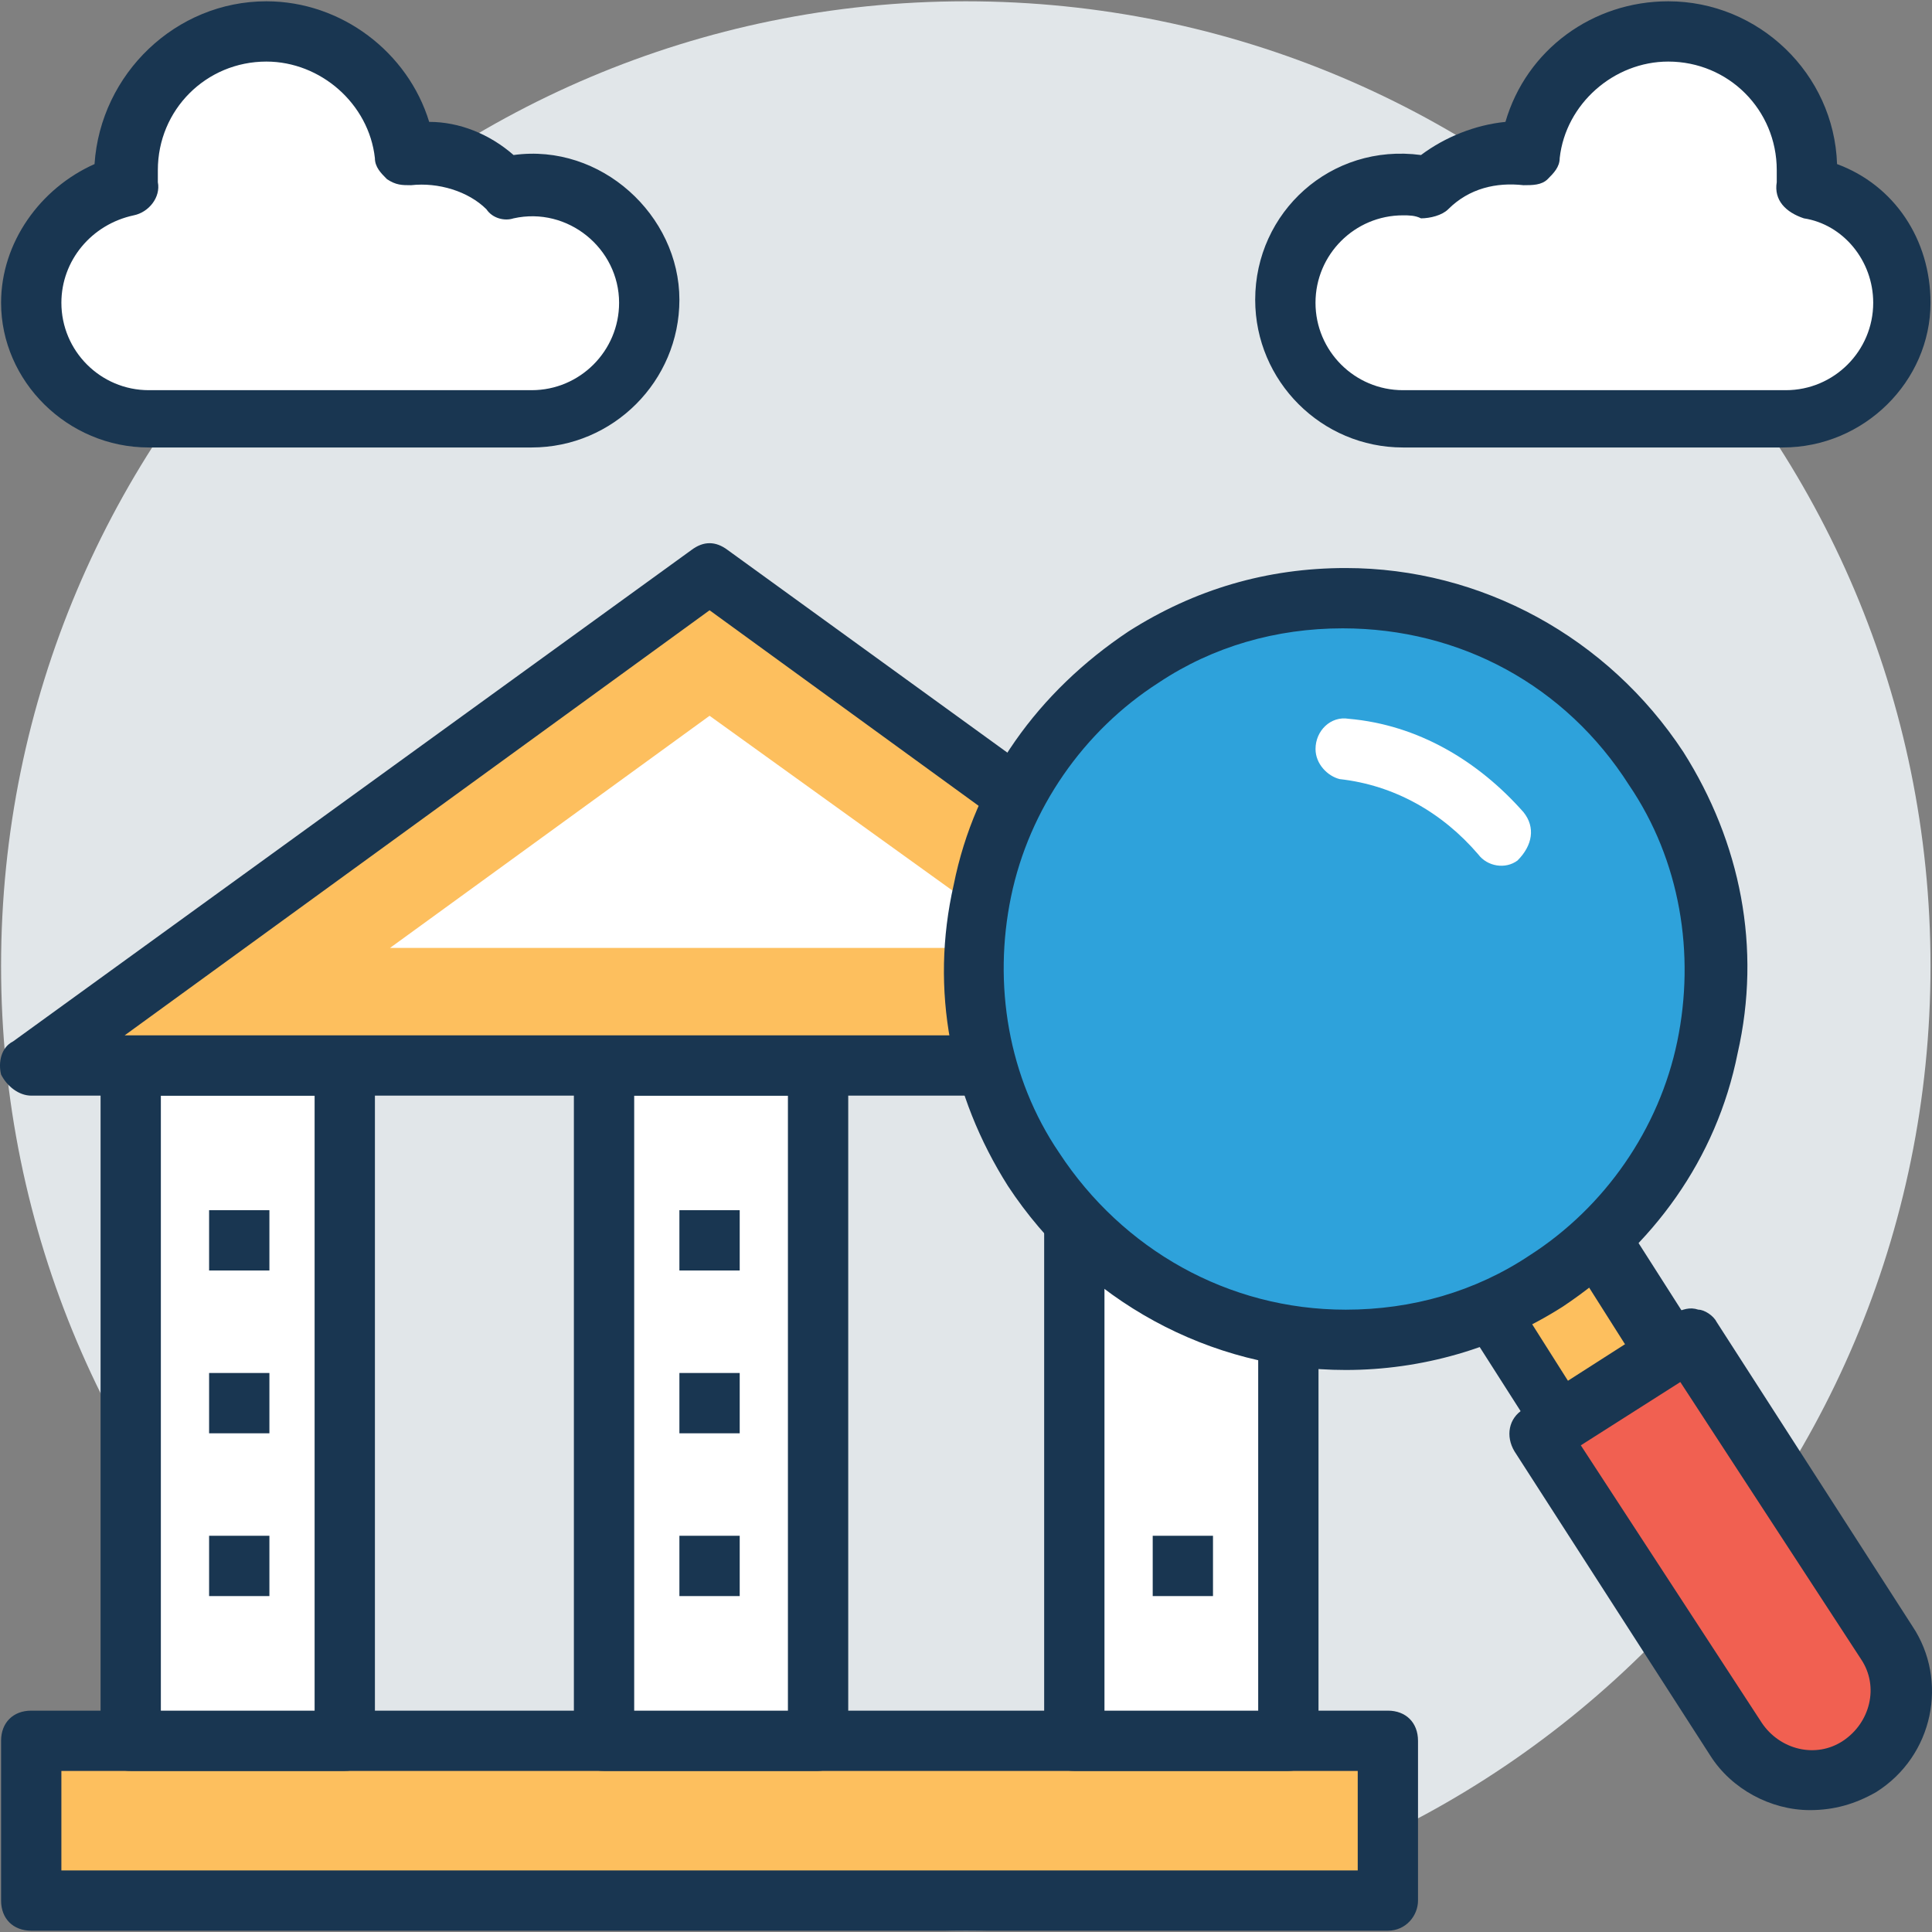 <?xml version="1.0" encoding="UTF-8"?> <svg xmlns="http://www.w3.org/2000/svg" width="70" height="70" viewBox="0 0 70 70" fill="none"><rect x="0" y="0" width="70" height="70" fill="#808080" stroke="none"/> <g clip-path="url(#clip0)"> <path d="M34.992 69.953C54.297 69.953 69.946 54.304 69.946 35C69.946 15.696 54.297 0.047 34.992 0.047C15.688 0.047 0.039 15.696 0.039 35C0.039 54.304 15.688 69.953 34.992 69.953Z" fill="#E1E6E9"></path> <path d="M19.264 6.71C18.936 6.71 18.608 6.71 18.281 6.819C17.516 6.054 16.424 5.508 15.332 5.508C15.113 5.508 14.895 5.508 14.676 5.508C14.349 3.105 12.273 1.139 9.652 1.139C6.812 1.139 4.518 3.433 4.518 6.273C4.518 6.491 4.518 6.6 4.518 6.819C2.661 7.147 1.132 8.894 1.132 10.97C1.132 13.263 2.989 15.229 5.392 15.229H19.264C21.558 15.229 23.524 13.373 23.524 10.97C23.524 8.566 21.558 6.71 19.264 6.71Z" fill="white"></path> <path d="M19.263 16.213H5.391C2.442 16.213 0.039 13.809 0.039 10.97C0.039 8.785 1.459 6.819 3.425 5.945C3.644 2.668 6.374 0.047 9.651 0.047C12.382 0.047 14.785 1.904 15.55 4.416C16.642 4.416 17.734 4.853 18.608 5.617C21.776 5.18 24.616 7.802 24.616 10.86C24.616 13.809 22.213 16.213 19.263 16.213ZM9.651 2.231C7.467 2.231 5.719 3.979 5.719 6.163C5.719 6.273 5.719 6.491 5.719 6.6C5.828 7.147 5.391 7.693 4.845 7.802C3.316 8.129 2.224 9.44 2.224 10.97C2.224 12.717 3.644 14.137 5.391 14.137H19.263C21.011 14.137 22.431 12.717 22.431 10.97C22.431 9.003 20.574 7.474 18.608 7.911C18.28 8.02 17.843 7.911 17.625 7.583C16.969 6.928 15.877 6.6 14.894 6.71C14.566 6.71 14.348 6.71 14.02 6.491C13.802 6.273 13.583 6.054 13.583 5.727C13.365 3.76 11.617 2.231 9.651 2.231Z" fill="#193651"></path> <path d="M50.831 6.71C51.159 6.71 51.487 6.71 51.814 6.819C52.47 6.054 53.562 5.508 54.764 5.508C54.982 5.508 55.2 5.508 55.419 5.508C55.638 3.105 57.822 1.139 60.444 1.139C63.284 1.139 65.468 3.433 65.468 6.164C65.468 6.382 65.468 6.491 65.468 6.71C67.434 7.147 68.854 8.894 68.854 10.97C68.854 13.264 66.997 15.23 64.594 15.23H50.831C48.538 15.23 46.571 13.373 46.571 10.97C46.571 8.567 48.428 6.71 50.831 6.71Z" fill="white"></path> <path d="M64.594 16.213H50.831C47.882 16.213 45.478 13.809 45.478 10.86C45.478 7.693 48.209 5.18 51.486 5.617C52.36 4.962 53.452 4.525 54.545 4.416C55.309 1.794 57.712 0.047 60.443 0.047C63.72 0.047 66.451 2.668 66.56 5.945C68.635 6.71 69.946 8.676 69.946 10.97C69.946 13.809 67.543 16.213 64.594 16.213ZM50.831 7.802C49.083 7.802 47.663 9.222 47.663 10.97C47.663 12.717 49.083 14.137 50.831 14.137H64.703C66.45 14.137 67.87 12.717 67.87 10.97C67.87 9.44 66.778 8.129 65.358 7.911C64.703 7.693 64.266 7.256 64.375 6.6C64.375 6.491 64.375 6.273 64.375 6.163C64.375 3.979 62.627 2.231 60.443 2.231C58.477 2.231 56.729 3.76 56.511 5.726C56.511 6.054 56.292 6.273 56.074 6.491C55.855 6.709 55.528 6.71 55.2 6.71C54.217 6.6 53.234 6.819 52.469 7.583C52.251 7.802 51.814 7.911 51.486 7.911C51.267 7.802 51.049 7.802 50.831 7.802Z" fill="#193651"></path> <path d="M50.285 63.072H1.132V68.861H50.285V63.072Z" fill="#FDBF5E"></path> <path d="M50.285 69.953H1.131C0.476 69.953 0.039 69.516 0.039 68.861V63.072C0.039 62.416 0.476 61.98 1.131 61.98H50.285C50.94 61.98 51.377 62.416 51.377 63.072V68.861C51.377 69.407 50.94 69.953 50.285 69.953ZM2.224 67.769H49.193V64.164H2.224V67.769Z" fill="#193651"></path> <path d="M46.68 38.605H38.925V63.072H46.68V38.605Z" fill="white"></path> <path d="M46.68 64.164H38.924C38.269 64.164 37.832 63.727 37.832 63.072V38.604C37.832 37.949 38.269 37.512 38.924 37.512H46.68C47.335 37.512 47.772 37.949 47.772 38.604V63.072C47.772 63.618 47.335 64.164 46.68 64.164ZM40.017 61.98H45.587V39.697H40.017V61.98Z" fill="#193651"></path> <path d="M29.641 38.605H21.886V63.072H29.641V38.605Z" fill="white"></path> <path d="M29.641 64.164H21.885C21.23 64.164 20.793 63.727 20.793 63.072V38.604C20.793 37.949 21.23 37.512 21.885 37.512H29.641C30.296 37.512 30.733 37.949 30.733 38.604V63.072C30.733 63.618 30.187 64.164 29.641 64.164ZM22.978 61.98H28.548V39.697H22.978V61.98Z" fill="#193651"></path> <path d="M12.492 38.605H4.736V63.072H12.492V38.605Z" fill="white"></path> <path d="M12.491 64.164H4.736C4.08 64.164 3.644 63.727 3.644 63.072V38.604C3.644 37.949 4.08 37.512 4.736 37.512H12.491C13.147 37.512 13.584 37.949 13.584 38.604V63.072C13.584 63.618 13.147 64.164 12.491 64.164ZM5.828 61.98H11.399V39.697H5.828V61.98Z" fill="#193651"></path> <path d="M50.285 38.605L25.709 20.691L1.132 38.605H50.285Z" fill="#FDBF5E"></path> <path d="M50.285 39.697H1.132C0.695 39.697 0.258 39.369 0.039 38.932C-0.07 38.495 0.039 37.949 0.476 37.731L25.053 19.927C25.49 19.599 25.927 19.599 26.364 19.927L50.94 37.731C51.377 38.059 51.486 38.495 51.377 38.932C51.159 39.369 50.831 39.697 50.285 39.697ZM4.518 37.512H46.899L25.709 22.111L4.518 37.512Z" fill="#193651"></path> <path d="M14.131 34.345L25.709 25.934L37.397 34.345H14.131Z" fill="white"></path> <path d="M56.538 51.511L60.39 49.018L57.126 43.975L53.275 46.467L56.538 51.511Z" fill="#FDBF5E"></path> <path d="M56.62 52.586C56.511 52.586 56.511 52.586 56.402 52.586C56.074 52.477 55.856 52.367 55.746 52.149L52.469 47.015C52.142 46.469 52.251 45.814 52.797 45.486L56.729 42.974C56.948 42.864 57.276 42.755 57.603 42.864C57.931 42.974 58.149 43.083 58.259 43.301L61.535 48.435C61.645 48.654 61.754 48.981 61.645 49.309C61.535 49.637 61.426 49.855 61.208 49.964L57.166 52.477C56.948 52.586 56.73 52.586 56.62 52.586ZM54.764 46.797L56.839 50.074L58.914 48.763L56.839 45.486L54.764 46.797Z" fill="#193651"></path> <path d="M55.746 52.04L62.846 63.072C63.829 64.601 65.795 65.038 67.324 64.055C68.854 63.072 69.291 61.106 68.308 59.577L61.208 48.544L55.746 52.04Z" fill="#F16051"></path> <path d="M69.291 58.921L62.191 47.889C62.082 47.67 61.754 47.452 61.536 47.452C61.208 47.343 60.99 47.452 60.662 47.561L55.2 51.057C54.654 51.384 54.545 52.04 54.873 52.586L61.973 63.618C62.737 64.82 64.157 65.584 65.577 65.584C66.451 65.584 67.216 65.366 67.98 64.929C70.056 63.618 70.602 60.887 69.291 58.921ZM66.779 63.072C65.796 63.727 64.485 63.4 63.83 62.417L57.276 52.367L60.881 50.074L67.434 60.123C68.09 61.106 67.762 62.417 66.779 63.072Z" fill="#193651"></path> <path d="M48.649 48.574C56.069 48.574 62.083 42.559 62.083 35.139C62.083 27.719 56.069 21.704 48.649 21.704C41.229 21.704 35.214 27.719 35.214 35.139C35.214 42.559 41.229 48.574 48.649 48.574Z" fill="#2EA2DB"></path> <path d="M48.756 49.637C43.841 49.637 39.253 47.124 36.522 42.974C34.447 39.697 33.682 35.874 34.556 32.051C35.321 28.228 37.615 25.06 40.892 22.875C43.295 21.346 45.916 20.581 48.756 20.581C53.671 20.581 58.259 23.094 60.99 27.244C63.065 30.521 63.83 34.344 62.956 38.167C62.191 41.991 59.898 45.158 56.621 47.343C54.218 48.872 51.487 49.637 48.756 49.637ZM48.647 22.766C46.244 22.766 43.95 23.422 41.984 24.732C39.253 26.48 37.287 29.32 36.632 32.488C35.976 35.655 36.522 39.041 38.379 41.772C40.673 45.267 44.496 47.452 48.756 47.452C51.159 47.452 53.453 46.797 55.419 45.486C58.15 43.738 60.116 40.898 60.771 37.731C61.427 34.563 60.881 31.177 59.024 28.446C56.73 24.842 52.907 22.766 48.647 22.766Z" fill="#193651"></path> <path d="M55.201 29.429C53.562 27.572 51.378 26.262 48.865 26.043C48.21 25.934 47.664 26.48 47.664 27.136C47.664 27.682 48.101 28.119 48.538 28.228C50.504 28.446 52.252 29.429 53.562 30.959C53.89 31.395 54.546 31.505 54.983 31.177C55.529 30.631 55.638 29.975 55.201 29.429Z" fill="white"></path> <path d="M9.761 43.847H7.576V46.032H9.761V43.847Z" fill="#193651"></path> <path d="M9.761 49.746H7.576V51.931H9.761V49.746Z" fill="#193651"></path> <path d="M9.761 55.644H7.576V57.829H9.761V55.644Z" fill="#193651"></path> <path d="M26.801 43.847H24.616V46.032H26.801V43.847Z" fill="#193651"></path> <path d="M26.801 49.746H24.616V51.931H26.801V49.746Z" fill="#193651"></path> <path d="M26.801 55.644H24.616V57.829H26.801V55.644Z" fill="#193651"></path> <path d="M43.949 55.644H41.765V57.829H43.949V55.644Z" fill="#193651"></path> </g> <defs> <clipPath id="clip0"> <rect width="70" height="70" fill="white"></rect> </clipPath> </defs> </svg> 